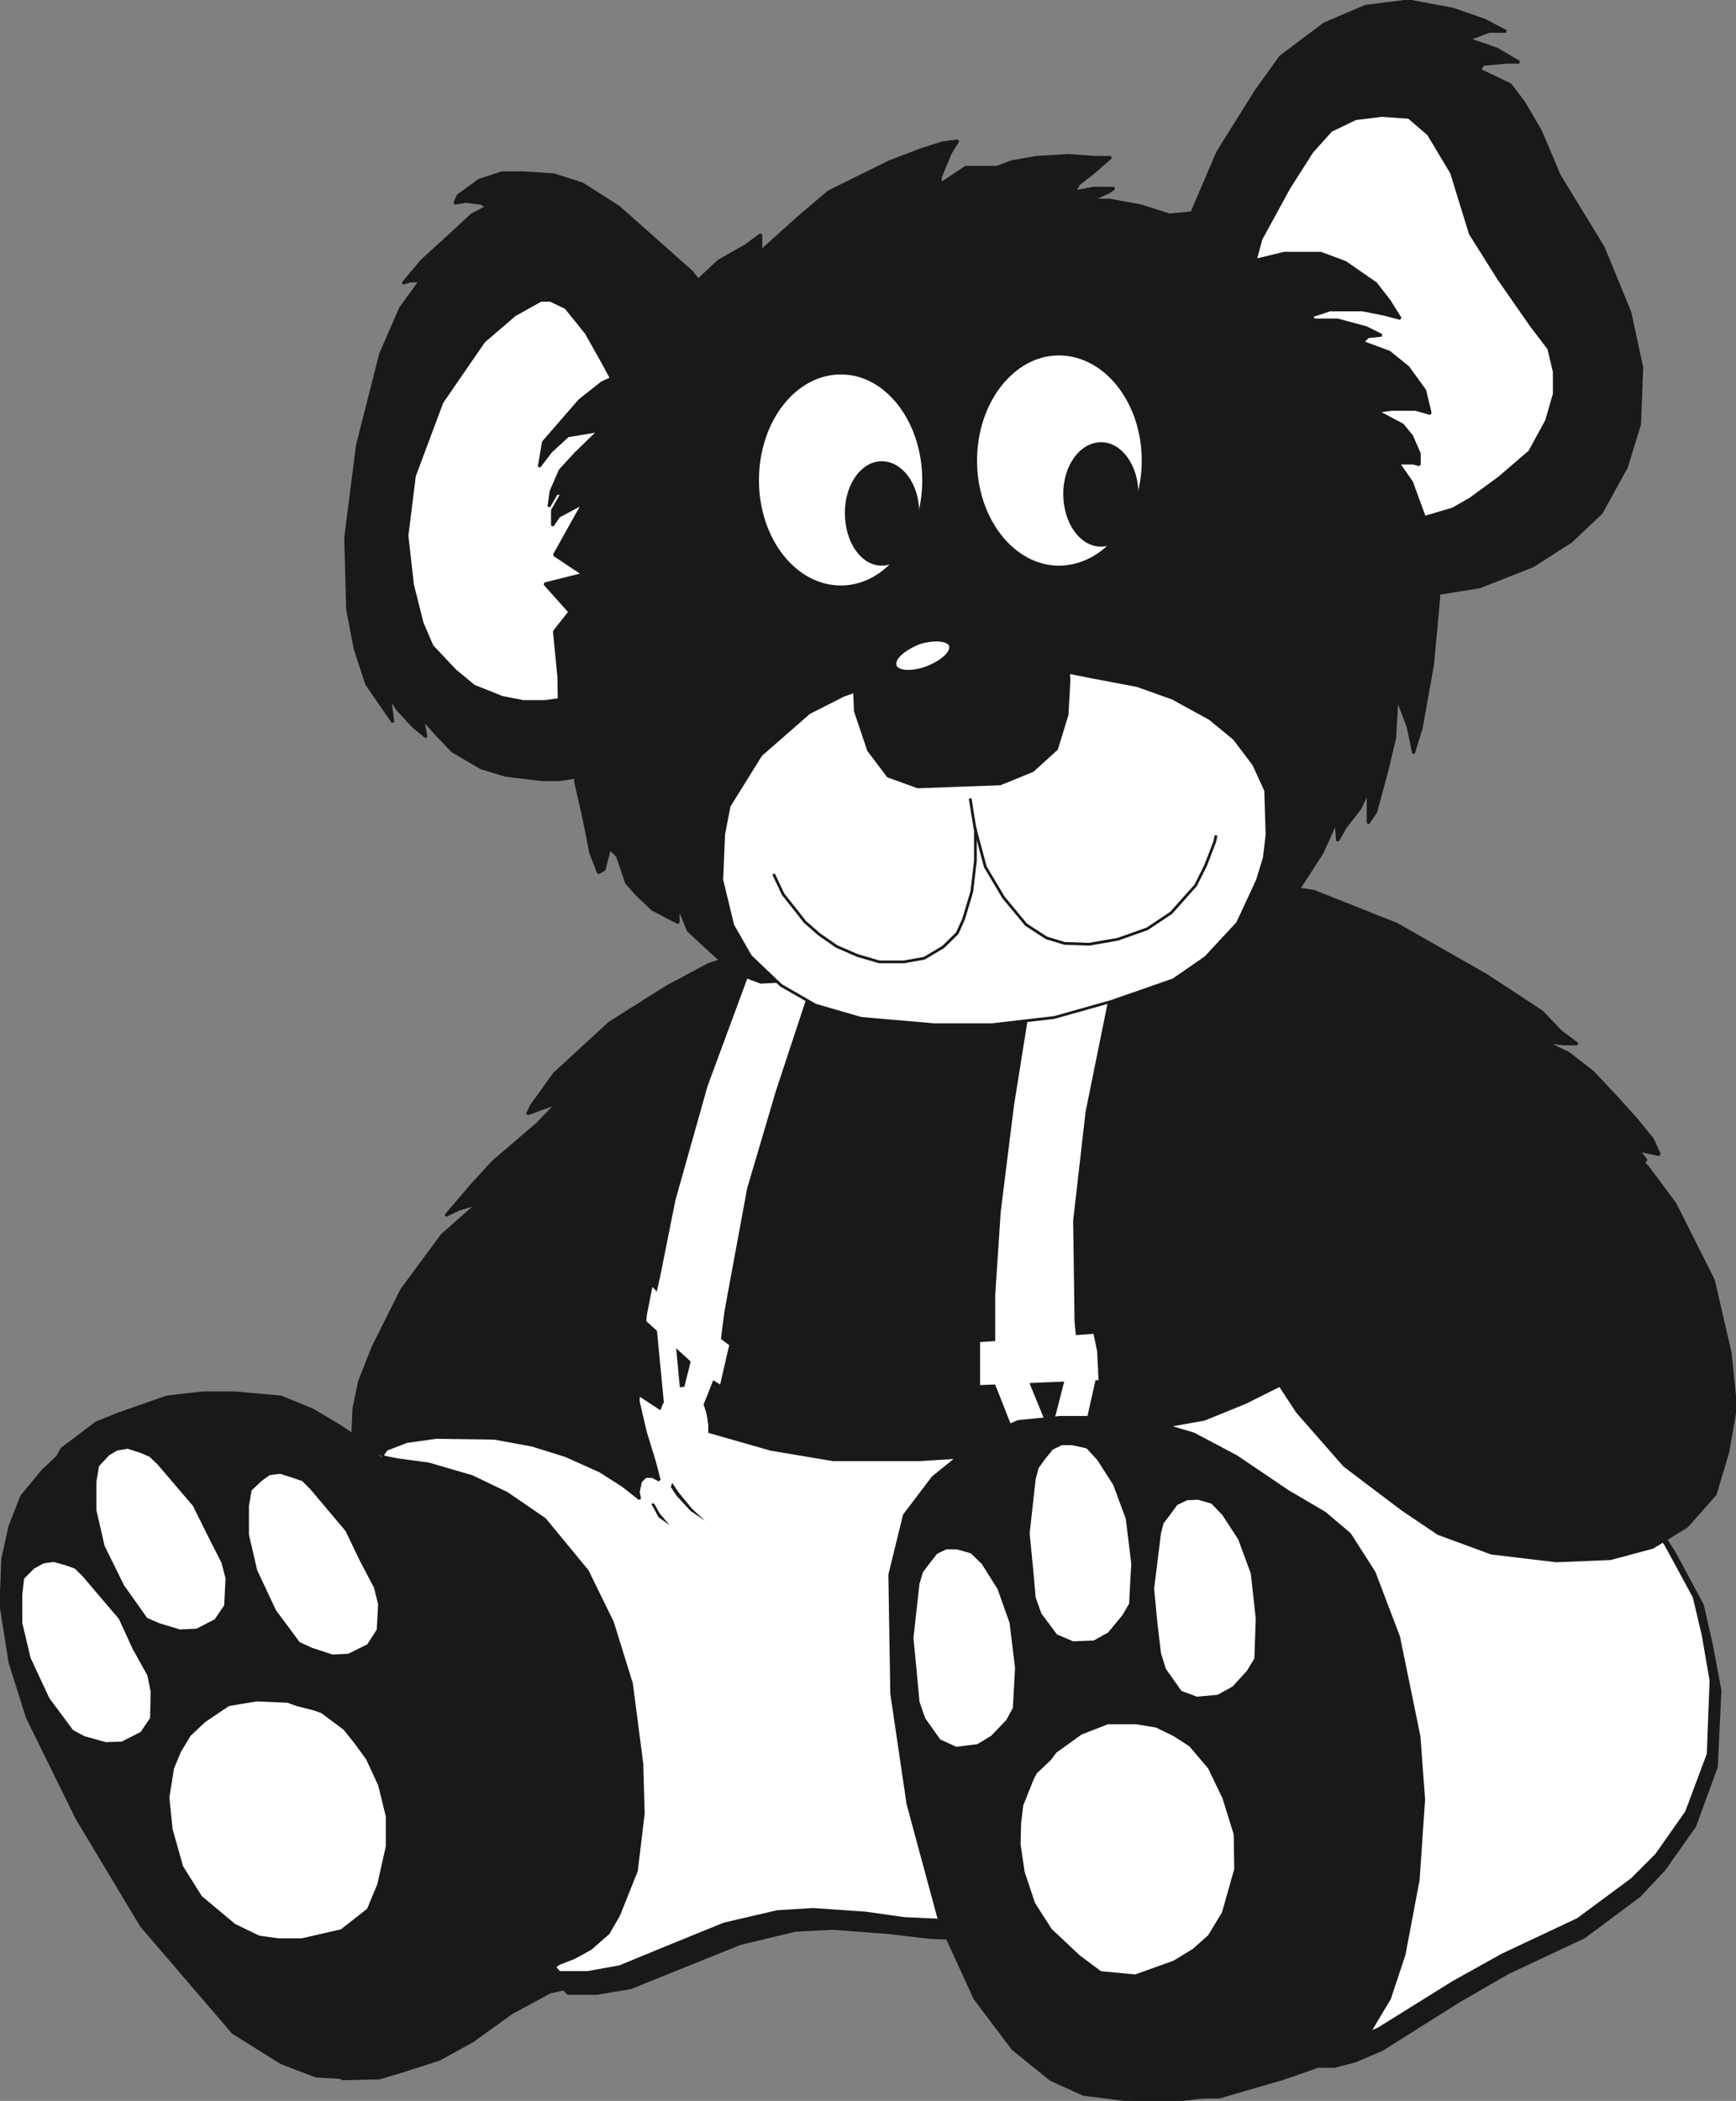 <svg xmlns="http://www.w3.org/2000/svg" xml:space="preserve" width="63.04mm" height="76.25mm" fill-rule="evenodd" stroke-linejoin="round" stroke-width="28.222" preserveAspectRatio="xMidYMid" version="1.2" viewBox="0 0 6304 7625"><rect x="0" y="0" width="6304" height="7625" fill="#808080" stroke="none"/><defs class="ClipPathGroup"><clipPath id="a" clipPathUnits="userSpaceOnUse"><path d="M0 0h6304v7625H0z"/></clipPath></defs><g class="SlideGroup"><g class="Slide" clip-path="url(#a)"><g class="Page"><g class="com.sun.star.drawing.PolyPolygonShape"><path fill="none" d="M1378 5055h2350v2186H1378z" class="BoundingBox"/><defs><linearGradient id="b" x1="2553" x2="2553" y1="7234" y2="5059" gradientUnits="userSpaceOnUse"><stop offset="0" style="stop-color:#1b1918"/><stop offset="1" style="stop-color:#1b1918"/></linearGradient></defs><path d="m3633 5296-200 12h-331l-237-40-249-71-144-69-107-68v30l25 114 33 112 21 69-28-13h-28l-18 15-8 41 8 25-63-46-89-58-132-56-128-40-145-28h-221l-112 15-76 28-20 28 63 12 117 13 167 51 130 61 146 96 162 196 94 193 71 230 41 302 8 188-28 216-64 165-45 71-64 53-63 36-56 20-21 15 21 21h104l124-21 193-78 204-82 200-48 137-7 199 15 153 18 180 7 165-109-28-539-61-1095Z" style="fill:url(#b)"/><path fill="none" stroke="#1B1918" stroke-linejoin="bevel" stroke-width="10" d="m3633 5296-200 12h-331l-237-40-249-71-144-69-107-68v30l25 114 33 112 21 69-28-13h-28l-18 15-8 41 8 25-63-46-89-58-132-56-128-40-145-28h-221l-112 15-76 28-20 28 63 12 117 13 167 51 130 61 146 96 162 196 94 193 71 230 41 302 8 188-28 216-64 165-45 71-64 53-63 36-56 20-21 15 21 21h104l124-21 193-78 204-82 200-48 137-7 199 15 153 18 180 7 165-109-28-539-61-1095Z"/></g><g class="com.sun.star.drawing.PolyPolygonShape"><path fill="none" d="M4183 4885h2069v2621H4183z" class="BoundingBox"/><defs><linearGradient id="c" x1="5217" x2="5217" y1="7500" y2="4890" gradientUnits="userSpaceOnUse"><stop offset="0" style="stop-color:#1b1918"/><stop offset="1" style="stop-color:#1b1918"/></linearGradient></defs><path d="m4188 5194 187-35 153-61 162-84 216-91 405-33 671 594 96 148 104 193 33 145 31 165-13 277-79 216-111 157-89 95-201 150-277 130-180 104-278 175-96 41-77 20h-139l-41-76-96-1190-354-589-27-451Z" style="fill:url(#c)"/><path fill="none" stroke="#1B1918" stroke-linejoin="bevel" stroke-width="10" d="m4188 5194 187-35 153-61 162-84 216-91 405-33 671 594 96 148 104 193 33 145 31 165-13 277-79 216-111 157-89 95-201 150-277 130-180 104-278 175-96 41-77 20h-139l-41-76-96-1190-354-589-27-451Z"/></g><g class="com.sun.star.drawing.PolyPolygonShape"><path fill="none" d="M1273 3452h1584v2356H1273z" class="BoundingBox"/><defs><linearGradient id="d" x1="2064" x2="2064" y1="5801" y2="3456" gradientUnits="userSpaceOnUse"><stop offset="0" style="stop-color:#1b1918"/><stop offset="1" style="stop-color:#1b1918"/></linearGradient></defs><path d="m2706 3457-132 43-152 81-209 132-201 185-84 117-13 28 20-7 89-33-73 76-160 137-77 84-96 112 48-23 69-21-130 115-147 199-104 208-49 125-20 96-7 165 63 132 513 285 463 109 353-25-104-409-61-257 13-477 119-659 214-419-145-99Z" style="fill:url(#d)"/><path fill="none" stroke="#1B1918" stroke-linejoin="bevel" stroke-width="10" d="m2706 3457-132 43-152 81-209 132-201 185-84 117-13 28 20-7 89-33-73 76-160 137-77 84-96 112 48-23 69-21-130 115-147 199-104 208-49 125-20 96-7 165 63 132 513 285 463 109 353-25-104-409-61-257 13-477 119-659 214-419-145-99Z"/></g><g class="com.sun.star.drawing.PolyPolygonShape"><path fill="none" d="M2360 3142h2750v2384H2360z" class="BoundingBox"/><defs><linearGradient id="e" x1="3734" x2="3734" y1="5519" y2="3146" gradientUnits="userSpaceOnUse"><stop offset="0" style="stop-color:#1b1918"/><stop offset="1" style="stop-color:#1b1918"/></linearGradient></defs><path d="m2502 5312 663 208 712-71 617-209 610-241-376-1499-402-353-1017 152-579 444-180 501-173 590-12 89v63l12 92 89 109 84 125h-48Z" style="fill:url(#e)"/><path fill="none" stroke="#1B1918" stroke-linejoin="bevel" stroke-width="10" d="m2502 5312 663 208 712-71 617-209 610-241-376-1499-402-353-1017 152-579 444-180 501-173 590-12 89v63l12 92 89 109 84 125h-48Z"/></g><g class="com.sun.star.drawing.PolyPolygonShape"><path fill="none" d="M53 5050h2684v2501H53z" class="BoundingBox"/><defs><linearGradient id="f" x1="1394" x2="1394" y1="7545" y2="5055" gradientUnits="userSpaceOnUse"><stop offset="0" style="stop-color:#1b1918"/><stop offset="1" style="stop-color:#1b1918"/></linearGradient></defs><path d="m58 5580 10-61 76-117 81-144 125-94 76-31 180-63 130-15h117l167 15 117 48 102 61 71 48 78 56h228l393 36 333 274 389 582-8 445-226 353-229 181-104 40-167 36-140 76-142 102-120 66-134 43-83 25-134 3-155-122-325-402L58 5580Z" style="fill:url(#f)"/><path fill="none" stroke="#1B1918" stroke-linejoin="bevel" stroke-width="10" d="m58 5580 10-61 76-117 81-144 125-94 76-31 180-63 130-15h117l167 15 117 48 102 61 71 48 78 56h228l393 36 333 274 389 582-8 445-226 353-229 181-104 40-167 36-140 76-142 102-120 66-134 43-83 25-134 3-155-122-325-402L58 5580Z"/></g><g class="com.sun.star.drawing.PolyPolygonShape"><path fill="none" d="M-2 5133h1777v2415H-2z" class="BoundingBox"/><defs><linearGradient id="g" x1="886" x2="886" y1="7542" y2="5138" gradientUnits="userSpaceOnUse"><stop offset="0" style="stop-color:#1b1918"/><stop offset="1" style="stop-color:#1b1918"/></linearGradient></defs><path d="m244 5254-89 84-76 92-43 109-26 117-7 168 33 209 63 200 180 366 234 390 333 388 174 109 127 49 121 7 112-15 140-76 84-81 61-87 63-117 41-137v-201l-15-221-89-285-209-505-152-342-109-144-112-84-112-54-130-30-216-25-158 20-175 61-48 35Z" style="fill:url(#g)"/><path fill="none" stroke="#1B1918" stroke-linejoin="bevel" stroke-width="10" d="m244 5254-89 84-76 92-43 109-26 117-7 168 33 209 63 200 180 366 234 390 333 388 174 109 127 49 121 7 112-15 140-76 84-81 61-87 63-117 41-137v-201l-15-221-89-285-209-505-152-342-109-144-112-84-112-54-130-30-216-25-158 20-175 61-48 35Z"/></g><g class="com.sun.star.drawing.PolyPolygonShape"><path fill="none" d="M71 5659h487v676H71z" class="BoundingBox"/><defs><linearGradient id="h" x1="314" x2="314" y1="6328" y2="5664" gradientUnits="userSpaceOnUse"><stop offset="0" style="stop-color:#fff"/><stop offset="1" style="stop-color:#fff"/></linearGradient></defs><path d="m305 5719-30-30-36-13-43-12-39 5-36 20-38 38-7 58v106l30 127 69 148 87 117 43 23 79 22 59-2 71-36 36-53 2-98-12-60-54-97-50-109-131-154Z" style="fill:url(#h)"/><path fill="none" stroke="#1B1918" stroke-linejoin="bevel" stroke-width="10" d="m305 5719-30-30-36-13-43-12-39 5-36 20-38 38-7 58v106l30 127 69 148 87 117 43 23 79 22 59-2 71-36 36-53 2-98-12-60-54-97-50-109-131-154Z"/></g><g class="com.sun.star.drawing.PolyPolygonShape"><path fill="none" d="M339 5248h491v677H339z" class="BoundingBox"/><defs><linearGradient id="i" x1="584" x2="584" y1="5919" y2="5253" gradientUnits="userSpaceOnUse"><stop offset="0" style="stop-color:#fff"/><stop offset="1" style="stop-color:#fff"/></linearGradient></defs><path d="m577 5313-31-30-35-15-47-15-41 7-30 18-38 41-10 58v104l30 131 71 144 85 120 46 20 76 23 62-3 68-35 36-53 5-100-15-58-51-100-53-107-128-150Z" style="fill:url(#i)"/><path fill="none" stroke="#1B1918" stroke-linejoin="bevel" stroke-width="10" d="m577 5313-31-30-35-15-47-15-41 7-30 18-38 41-10 58v104l30 131 71 144 85 120 46 20 76 23 62-3 68-35 36-53 5-100-15-58-51-100-53-107-128-150Z"/></g><g class="com.sun.star.drawing.PolyPolygonShape"><path fill="none" d="M893 5339h491v677H893z" class="BoundingBox"/><defs><linearGradient id="j" x1="1138" x2="1138" y1="6010" y2="5344" gradientUnits="userSpaceOnUse"><stop offset="0" style="stop-color:#fff"/><stop offset="1" style="stop-color:#fff"/></linearGradient></defs><path d="m1131 5402-31-31-35-12-47-15-41 5-30 22-38 36-10 58v105l30 130 69 147 87 117 46 21 76 25 59-3 71-35 36-56 5-94-15-61-51-97-53-110-128-152Z" style="fill:url(#j)"/><path fill="none" stroke="#1B1918" stroke-linejoin="bevel" stroke-width="10" d="m1131 5402-31-31-35-12-47-15-41 5-30 22-38 36-10 58v105l30 130 69 147 87 117 46 21 76 25 59-3 71-35 36-56 5-94-15-61-51-97-53-110-128-152Z"/></g><g class="com.sun.star.drawing.PolyPolygonShape"><path fill="none" d="M605 6165h807v882H605z" class="BoundingBox"/><defs><linearGradient id="k" x1="1008" x2="1008" y1="7040" y2="6170" gradientUnits="userSpaceOnUse"><stop offset="0" style="stop-color:#fff"/><stop offset="1" style="stop-color:#fff"/></linearGradient></defs><path d="m1078 6187-33-12-113-5-102 17-88 59-54 51-35 58-26 62-17 107 12 116 38 135 69 110 122 102 89 43 72 10h84l144-33 97-76 38-91 31-139v-109l-28-114-44-95-43-59-40-50-82-61-28-10-63-16Z" style="fill:url(#k)"/><path fill="none" stroke="#1B1918" stroke-linejoin="bevel" stroke-width="10" d="m1078 6187-33-12-113-5-102 17-88 59-54 51-35 58-26 62-17 107 12 116 38 135 69 110 122 102 89 43 72 10h84l144-33 97-76 38-91 31-139v-109l-28-114-44-95-43-59-40-50-82-61-28-10-63-16Z"/></g><g class="com.sun.star.drawing.PolyPolygonShape"><path fill="none" d="M3603 3601h437v1382h-437z" class="BoundingBox"/><defs><linearGradient id="l" x1="3821" x2="3821" y1="4977" y2="3607" gradientUnits="userSpaceOnUse"><stop offset="0" style="stop-color:#fff"/><stop offset="1" style="stop-color:#fff"/></linearGradient></defs><path d="m3733 3662-56 351-48 384-20 303v228l20 49h124l169-28-15-153-5-366 45-394 87-429-301 55Z" style="fill:url(#l)"/><path fill="none" stroke="#1B1918" stroke-linejoin="bevel" stroke-width="10" d="m3733 3662-56 351-48 384-20 303v228l20 49h124l169-28-15-153-5-366 45-394 87-429-301 55Z"/></g><g class="com.sun.star.drawing.PolyPolygonShape"><path fill="none" d="M3609 4958h380v403h-380z" class="BoundingBox"/><defs><linearGradient id="m" x1="3798" x2="3798" y1="5360" y2="4958" gradientUnits="userSpaceOnUse"><stop offset="0" style="stop-color:#fff"/><stop offset="1" style="stop-color:#fff"/></linearGradient></defs><path d="m3609 5013 124 314 153 33 21-33 81-362-109-7-64 249-97-237-109 43Z" style="fill:url(#m)"/></g><g class="com.sun.star.drawing.PolyPolygonShape"><path fill="none" d="M3559 4841h431v187h-431z" class="BoundingBox"/><defs><linearGradient id="n" x1="3774" x2="3774" y1="5027" y2="4841" gradientUnits="userSpaceOnUse"><stop offset="0" style="stop-color:#fff"/><stop offset="1" style="stop-color:#fff"/></linearGradient></defs><path d="M3559 4871v156l430-18-5-105-13-63-412 30Z" style="fill:url(#n)"/></g><g class="com.sun.star.drawing.PolyPolygonShape"><path fill="none" d="M1379 5055h2242v2110H1379z" class="BoundingBox"/><defs><linearGradient id="o" x1="2499" x2="2499" y1="7158" y2="5059" gradientUnits="userSpaceOnUse"><stop offset="0" style="stop-color:#fff"/><stop offset="1" style="stop-color:#fff"/></linearGradient></defs><path d="m3531 5286-193 12h-313l-226-38-238-68-139-64-104-68v27l26 112 33 107 17 66-25-13h-25l-18 18-8 38 5 25-61-48-83-53-125-56-122-38-137-25-211-3-107 15-73 28-20 26 60 12 112 15 158 46 127 61 137 94 155 188 91 186 69 222 38 292 5 180-25 208-64 160-38 66-64 56-60 33-54 21-18 12 18 21h102l117-21 185-76 194-79 193-45 130-8 190 13 142 20 173 8 158-110-26-518-58-1057Z" style="fill:url(#o)"/><path fill="none" stroke="#1B1918" stroke-linejoin="bevel" stroke-width="10" d="m3531 5286-193 12h-313l-226-38-238-68-139-64-104-68v27l26 112 33 107 17 66-25-13h-25l-18 18-8 38 5 25-61-48-83-53-125-56-122-38-137-25-211-3-107 15-73 28-20 26 60 12 112 15 158 46 127 61 137 94 155 188 91 186 69 222 38 292 5 180-25 208-64 160-38 66-64 56-60 33-54 21-18 12 18 21h102l117-21 185-76 194-79 193-45 130-8 190 13 142 20 173 8 158-110-26-518-58-1057Z"/></g><g class="com.sun.star.drawing.PolyPolygonShape"><path fill="none" d="M2436 5382h126v139h-126z" class="BoundingBox"/><defs><linearGradient id="p" x1="2498" x2="2498" y1="5520" y2="5382" gradientUnits="userSpaceOnUse"><stop offset="0" style="stop-color:#1b1918"/><stop offset="1" style="stop-color:#1b1918"/></linearGradient></defs><path d="m2441 5382 22 33 50 61 48 44-53-36-50-54-22-33 5-15Z" style="fill:url(#p)"/></g><g class="com.sun.star.drawing.PolyPolygonShape"><path fill="none" d="M2365 5456h68v81h-68z" class="BoundingBox"/><defs><linearGradient id="q" x1="2398" x2="2398" y1="5536" y2="5456" gradientUnits="userSpaceOnUse"><stop offset="0" style="stop-color:#1b1918"/><stop offset="1" style="stop-color:#1b1918"/></linearGradient></defs><path d="m2375 5456 20 36 37 44-40-29-27-49 10-2Z" style="fill:url(#q)"/></g><g class="com.sun.star.drawing.PolyPolygonShape"><path fill="none" d="M4183 4885h2036v2544H4183z" class="BoundingBox"/><defs><linearGradient id="r" x1="5200" x2="5200" y1="7422" y2="4889" gradientUnits="userSpaceOnUse"><stop offset="0" style="stop-color:#fff"/><stop offset="1" style="stop-color:#fff"/></linearGradient></defs><path d="m4188 5184 185-33 150-61 162-81 211-86 397-33 661 576 96 142 102 188 33 140 28 163-10 267-79 211-109 155-89 89-196 145-274 129-178 99-273 170-94 39-76 20h-137l-41-74-96-1155-348-573-25-437Z" style="fill:url(#r)"/><path fill="none" stroke="#1B1918" stroke-linejoin="bevel" stroke-width="10" d="m4188 5184 185-33 150-61 162-81 211-86 397-33 661 576 96 142 102 188 33 140 28 163-10 267-79 211-109 155-89 89-196 145-274 129-178 99-273 170-94 39-76 20h-137l-41-74-96-1155-348-573-25-437Z"/></g><g class="com.sun.star.drawing.PolyPolygonShape"><path fill="none" d="M3551 5139h1625v2478H3551z" class="BoundingBox"/><defs><linearGradient id="s" x1="4363" x2="4363" y1="7610" y2="5143" gradientUnits="userSpaceOnUse"><stop offset="0" style="stop-color:#1b1918"/><stop offset="1" style="stop-color:#1b1918"/></linearGradient></defs><path d="m3556 5263 96-66 155-33 150-20h128l114 20 135 40 155 82 188 127 133 78 91 77 89 139 89 234 74 361 17 229-20 292-51 270-53 160-71 119-92 71-109 61-118 41-228 66h-310l-120-125-249-553-84-720 15-376-124-574Z" style="fill:url(#s)"/><path fill="none" stroke="#1B1918" stroke-linejoin="bevel" stroke-width="10" d="m3556 5263 96-66 155-33 150-20h128l114 20 135 40 155 82 188 127 133 78 91 77 89 139 89 234 74 361 17 229-20 292-51 270-53 160-71 119-92 71-109 61-118 41-228 66h-310l-120-125-249-553-84-720 15-376-124-574Z"/></g><g class="com.sun.star.drawing.PolyPolygonShape"><path fill="none" d="M3226 5139h1635v2491H3226z" class="BoundingBox"/><defs><linearGradient id="t" x1="4043" x2="4043" y1="7624" y2="5144" gradientUnits="userSpaceOnUse"><stop offset="0" style="stop-color:#1b1918"/><stop offset="1" style="stop-color:#1b1918"/></linearGradient></defs><path d="m3388 5362 188-152 122-51 152-15h120l143 48 168 76 213 157 119 181 109 188 92 302 41 326-21 361-40 335-72 186-129 193-84 68-112 43-137 16h-147l-179-23-119-54-137-111-138-183-127-277-116-429-59-400-7-432 53-216 104-137Z" style="fill:url(#t)"/><path fill="none" stroke="#1B1918" stroke-linejoin="bevel" stroke-width="10" d="m3388 5362 188-152 122-51 152-15h120l143 48 168 76 213 157 119 181 109 188 92 302 41 326-21 361-40 335-72 186-129 193-84 68-112 43-137 16h-147l-179-23-119-54-137-111-138-183-127-277-116-429-59-400-7-432 53-216 104-137Z"/></g><g class="com.sun.star.drawing.PolyPolygonShape"><path fill="none" d="M4181 5433h390v736h-390z" class="BoundingBox"/><defs><linearGradient id="u" x1="4375" x2="4375" y1="6162" y2="5437" gradientUnits="userSpaceOnUse"><stop offset="0" style="stop-color:#fff"/><stop offset="1" style="stop-color:#fff"/></linearGradient></defs><path d="m4211 5564 10-38 23-30 28-38 38-18 41-2 51 15 41 43 58 89 46 125 18 163-5 148-28 46-53 58-56 31-77 7-59-22-58-82-18-58-13-110-12-125 25-202Z" style="fill:url(#u)"/><path fill="none" stroke="#1B1918" stroke-linejoin="bevel" stroke-width="10" d="m4211 5564 10-38 23-30 28-38 38-18 41-2 51 15 41 43 58 89 46 125 18 163-5 148-28 46-53 58-56 31-77 7-59-22-58-82-18-58-13-110-12-125 25-202Z"/></g><g class="com.sun.star.drawing.PolyPolygonShape"><path fill="none" d="M3728 5235h391v734h-391z" class="BoundingBox"/><defs><linearGradient id="v" x1="3923" x2="3923" y1="5962" y2="5240" gradientUnits="userSpaceOnUse"><stop offset="0" style="stop-color:#fff"/><stop offset="1" style="stop-color:#fff"/></linearGradient></defs><path d="m3756 5367 11-41 22-31 31-38 35-17h39l54 12 40 43 59 92 46 124 20 164-8 147-25 43-53 64-54 30-77 3-61-26-58-78-21-59-10-111-12-123 22-198Z" style="fill:url(#v)"/><path fill="none" stroke="#1B1918" stroke-linejoin="bevel" stroke-width="10" d="m3756 5367 11-41 22-31 31-38 35-17h39l54 12 40 43 59 92 46 124 20 164-8 147-25 43-53 64-54 30-77 3-61-26-58-78-21-59-10-111-12-123 22-198Z"/></g><g class="com.sun.star.drawing.PolyPolygonShape"><path fill="none" d="M3306 5613h391v739h-391z" class="BoundingBox"/><defs><linearGradient id="w" x1="3501" x2="3501" y1="6344" y2="5617" gradientUnits="userSpaceOnUse"><stop offset="0" style="stop-color:#fff"/><stop offset="1" style="stop-color:#fff"/></linearGradient></defs><path d="m3334 5747 13-43 23-31 30-38 36-17h38l54 15 41 40 58 92 44 124 20 164-8 147-25 46-56 58-51 31-79 10-61-28-56-79-21-61-10-109-12-123 22-198Z" style="fill:url(#w)"/><path fill="none" stroke="#1B1918" stroke-linejoin="bevel" stroke-width="10" d="m3334 5747 13-43 23-31 30-38 36-17h38l54 15 41 40 58 92 44 124 20 164-8 147-25 46-56 58-51 31-79 10-61-28-56-79-21-61-10-109-12-123 22-198Z"/></g><g class="com.sun.star.drawing.PolyPolygonShape"><path fill="none" d="M3696 6248h798v930h-798z" class="BoundingBox"/><defs><linearGradient id="x" x1="4094" x2="4094" y1="7171" y2="6253" gradientUnits="userSpaceOnUse"><stop offset="0" style="stop-color:#fff"/><stop offset="1" style="stop-color:#fff"/></linearGradient></defs><path d="m3812 6385 21-28 92-66 97-38h104l73 12 64 31 59 38 69 81 53 110 41 132 2 127-45 159-51 84-56 50-72 44-140 50-127-12-79-59-102-96-61-95-38-114-15-102 2-76 8-66 38-95 12-23 51-48Z" style="fill:url(#x)"/><path fill="none" stroke="#1B1918" stroke-linejoin="bevel" stroke-width="10" d="m3812 6385 21-28 92-66 97-38h104l73 12 64 31 59 38 69 81 53 110 41 132 2 127-45 159-51 84-56 50-72 44-140 50-127-12-79-59-102-96-61-95-38-114-15-102 2-76 8-66 38-95 12-23 51-48Z"/></g><g class="com.sun.star.drawing.PolyPolygonShape"><path fill="none" d="M2367 3480h591v1462h-591z" class="BoundingBox"/><defs><linearGradient id="y" x1="2662" x2="2662" y1="4935" y2="3484" gradientUnits="userSpaceOnUse"><stop offset="0" style="stop-color:#fff"/><stop offset="1" style="stop-color:#fff"/></linearGradient></defs><path d="m2733 3485-168 454-117 415-56 280-20 88 12 64 104 112 97 38h28l23-178 82-444 104-352 130-394-219-83Z" style="fill:url(#y)"/><path fill="none" stroke="#1B1918" stroke-linejoin="bevel" stroke-width="10" d="m2733 3485-168 454-117 415-56 280-20 88 12 64 104 112 97 38h28l23-178 82-444 104-352 130-394-219-83Z"/></g><g class="com.sun.star.drawing.PolyPolygonShape"><path fill="none" d="M2377 4740h244v500h-244z" class="BoundingBox"/><defs><linearGradient id="z" x1="2498" x2="2498" y1="5238" y2="4739" gradientUnits="userSpaceOnUse"><stop offset="0" style="stop-color:#fff"/><stop offset="1" style="stop-color:#fff"/></linearGradient></defs><path d="m2377 4740 43 446 79 53 120-303-99-41-47 186-25-265-71-76Z" style="fill:url(#z)"/></g><g class="com.sun.star.drawing.PolyPolygonShape"><path fill="none" d="M2347 4671h302v355h-302z" class="BoundingBox"/><defs><linearGradient id="A" x1="2497" x2="2497" y1="5025" y2="4671" gradientUnits="userSpaceOnUse"><stop offset="0" style="stop-color:#fff"/><stop offset="1" style="stop-color:#fff"/></linearGradient></defs><path d="m2369 4671-20 101-2 23 219 199 49 31 33-143-263-194-16-17Z" style="fill:url(#A)"/></g><g class="com.sun.star.drawing.ClosedBezierShape"><path fill="none" d="M2388 5034h185v312h-185z" class="BoundingBox"/><defs><linearGradient id="B" x1="2480" x2="2480" y1="5344" y2="5033" gradientUnits="userSpaceOnUse"><stop offset="0" style="stop-color:#fff"/><stop offset="1" style="stop-color:#fff"/></linearGradient></defs><path d="M2572 5189v16l-2 16-2 15-3 15-4 13-4 13-6 12-5 11-7 10-7 9-8 8-8 6-8 5-9 4-9 2-5 1h-10l-4-1-5-1-4-1-9-4-8-5-8-6-8-8-7-9-6-10-6-11-6-12-5-13-4-13-3-15-2-15-2-16v-32l2-15 2-14 3-15 4-13 5-13 6-12 6-11 6-10 7-9 8-8 8-7 8-5 9-4 4-1 5-1 4-1h10l5 1 4 1 5 1 9 4 8 5 8 7 8 8 7 9 7 10 5 11 6 12 4 13 4 13 3 15 2 14 2 15v16Z" style="fill:url(#B)"/></g><g class="com.sun.star.drawing.PolyPolygonShape"><path fill="none" d="M4290 3202h2019v2469H4290z" class="BoundingBox"/><defs><linearGradient id="C" x1="5299" x2="5299" y1="5664" y2="3207" gradientUnits="userSpaceOnUse"><stop offset="0" style="stop-color:#1b1918"/><stop offset="1" style="stop-color:#1b1918"/></linearGradient></defs><path d="m4592 3208 180 27 301 120 325 185 201 132 68 71 61 46h-48l-69-7 84 40 89 69 90 96 71 79 56 69 25 55h-5l-71-15 28 36-13 5 21 23 96 129 140 278 61 264 20 196-28 162-46 155-104 117-124 76-153 41-196 8-236-28-193-71-132-89-209-158-171-195-145-221-162-338-109-301 43-861 254-195Z" style="fill:url(#C)"/><path fill="none" stroke="#1B1918" stroke-linejoin="bevel" stroke-width="10" d="m4592 3208 180 27 301 120 325 185 201 132 68 71 61 46h-48l-69-7 84 40 89 69 90 96 71 79 56 69 25 55h-5l-71-15 28 36-13 5 21 23 96 129 140 278 61 264 20 196-28 162-46 155-104 117-124 76-153 41-196 8-236-28-193-71-132-89-209-158-171-195-145-221-162-338-109-301 43-861 254-195Z"/></g><g class="com.sun.star.drawing.PolyPolygonShape"><path fill="none" d="M1270 5197h129v103h-129z" class="BoundingBox"/><defs><linearGradient id="D" x1="1334" x2="1334" y1="5294" y2="5202" gradientUnits="userSpaceOnUse"><stop offset="0" style="stop-color:#fff"/><stop offset="1" style="stop-color:#fff"/></linearGradient></defs><path d="m1275 5202 22 25 52 39 37 28 7-10-39-23-59-49-8-8-12-2Z" style="fill:url(#D)"/><path fill="none" stroke="#1B1918" stroke-linejoin="bevel" stroke-width="10" d="m1275 5202 22 25 52 39 37 28 7-10-39-23-59-49-8-8-12-2Z"/></g><g class="com.sun.star.drawing.PolyPolygonShape"><path fill="none" d="M1250 622h1320v2214H1250z" class="BoundingBox"/><defs><linearGradient id="E" x1="1909" x2="1909" y1="2829" y2="626" gradientUnits="userSpaceOnUse"><stop offset="0" style="stop-color:#1b1918"/><stop offset="1" style="stop-color:#1b1918"/></linearGradient></defs><path d="m2564 1051-54-66-124-110-140-124-132-84-104-33-110-7h-77l-83 27-77 56-12 28 40-7 56 7 21 13-54 28-91 84-92 84-68 81 28-8h35l-71 97-73 167-84 331-43 336 7 261 28 145 41 125 43 63 48 69 5 7-12-91 27 43 56 61 49 41-8-46v-15l43 48 61 64 104 61 89 27 133 16h64l221-36 310-1743Z" style="fill:url(#E)"/><path fill="none" stroke="#1B1918" stroke-linejoin="bevel" stroke-width="10" d="m2564 1051-54-66-124-110-140-124-132-84-104-33-110-7h-77l-83 27-77 56-12 28 40-7 56 7 21 13-54 28-91 84-92 84-68 81 28-8h35l-71 97-73 167-84 331-43 336 7 261 28 145 41 125 43 63 48 69 5 7-12-91 27 43 56 61 49 41-8-46v-15l43 48 61 64 104 61 89 27 133 16h64l221-36 310-1743Z"/></g><g class="com.sun.star.drawing.PolyPolygonShape"><path fill="none" d="M4275-2h1693v2166H4275z" class="BoundingBox"/><defs><linearGradient id="F" x1="5121" x2="5121" y1="2157" y2="2" gradientUnits="userSpaceOnUse"><stop offset="0" style="stop-color:#1b1918"/><stop offset="1" style="stop-color:#1b1918"/></linearGradient></defs><path d="m4280 933 53-173 89-208 139-222 89-124 160-120 148-63 157-20 161 30 117 41 76 40h-61l-76 28 104 36 81 48h-48l-84 8-12 20 111 53 49 64 61 104 68 161 160 262 97 236 43 200-8 206-48 156-91 165-110 104-139 89-193 76-173 28h-230l-340-228-350-997Z" style="fill:url(#F)"/><path fill="none" stroke="#1B1918" stroke-linejoin="bevel" stroke-width="10" d="m4280 933 53-173 89-208 139-222 89-124 160-120 148-63 157-20 161 30 117 41 76 40h-61l-76 28 104 36 81 48h-48l-84 8-12 20 111 53 49 64 61 104 68 161 160 262 97 236 43 200-8 206-48 156-91 165-110 104-139 89-193 76-173 28h-230l-340-228-350-997Z"/></g><g class="com.sun.star.drawing.PolyPolygonShape"><path fill="none" d="M1473 1085h850v1467h-850z" class="BoundingBox"/><defs><linearGradient id="G" x1="1897" x2="1897" y1="2546" y2="1090" gradientUnits="userSpaceOnUse"><stop offset="0" style="stop-color:#fff"/><stop offset="1" style="stop-color:#fff"/></linearGradient></defs><path d="m2291 1506-99-185-63-112-74-92-56-27h-35l-95 53-112 96-152 221-100 267-27 217 20 178 35 139 36 84 84 89 68 56 102 41 77 15h79l109-15 229-137-26-888Z" style="fill:url(#G)"/><path fill="none" stroke="#1B1918" stroke-linejoin="bevel" stroke-width="10" d="m2291 1506-99-185-63-112-74-92-56-27h-35l-95 53-112 96-152 221-100 267-27 217 20 178 35 139 36 84 84 89 68 56 102 41 77 15h79l109-15 229-137-26-888Z"/></g><g class="com.sun.star.drawing.PolyPolygonShape"><path fill="none" d="M4531 413h1120v1481H4531z" class="BoundingBox"/><defs><linearGradient id="H" x1="5090" x2="5090" y1="1887" y2="418" gradientUnits="userSpaceOnUse"><stop offset="0" style="stop-color:#fff"/><stop offset="1" style="stop-color:#fff"/></linearGradient></defs><path d="m4536 1028 43-160 101-185 84-132 69-77 89-43 96-12 98 7 71 61 84 140 68 221 104 165 117 168 64 84 20 84v81l-28 97-61 112-112 96-104 76-63 36-138 41-181-8-185-160-148-213-88-479Z" style="fill:url(#H)"/><path fill="none" stroke="#1B1918" stroke-linejoin="bevel" stroke-width="10" d="m4536 1028 43-160 101-185 84-132 69-77 89-43 96-12 98 7 71 61 84 140 68 221 104 165 117 168 64 84 20 84v81l-28 97-61 112-112 96-104 76-63 36-138 41-181-8-185-160-148-213-88-479Z"/></g><g class="com.sun.star.drawing.PolyPolygonShape"><path fill="none" d="M1953 506h3278v3065H1953z" class="BoundingBox"/><defs><linearGradient id="I" x1="3591" x2="3591" y1="3565" y2="511" gradientUnits="userSpaceOnUse"><stop offset="0" style="stop-color:#1b1918"/><stop offset="1" style="stop-color:#1b1918"/></linearGradient></defs><path d="m2349 1326 58-150 99-132 104-97 97-55 56-41v61l139-125 107-91 221-109 112-43 81-26 56-7-28 45-36 87v25l92-61h113l53-20 91-16 117-7 97 7h56l-64 56-53 41-15 28 68-13h76l-17 13-66 30h66l114 21 104 33 231-23-79 150 117-56 31 96 117-28h132l89 33 111 77 49 63 40 64-61-16-76-15h-119l-69 23 13 13h84l104 28 56 28-49 5-20 20 97 36 68 55 61 84 20 84-53-15h-89l-51 7 92 49 33 40 28 64v41l-21-6h-55l48 69 68 185 31 233-23 246-41 229-28 91-20-97-40-104-8 145-28 117-41 152-28 41v-117l-28 61-55 71-28 49-5-64v-5l-51 112-97 150-112 109-223 124-1606 87-97-36-99-89-68-63-36-89v61l-41-21-53-28-58-55-36-41-33-97-28-28-20 77-21 12-28-73-27-135-28-122v-84l28-104-77 69h-7l-5-264-16-163 56-71-91-102 140-35-105-70 105-188-89 48-23 34v-56l35-61h-20l-28 48 8-56 33-76 56-61 71-69 20-15-119 20-61 56-43 56 15-89 132-152 81-64 76-35 43-41 36-43 8 56Z" style="fill:url(#I)"/><path fill="none" stroke="#1B1918" stroke-linejoin="bevel" stroke-width="10" d="m2349 1326 58-150 99-132 104-97 97-55 56-41v61l139-125 107-91 221-109 112-43 81-26 56-7-28 45-36 87v25l92-61h113l53-20 91-16 117-7 97 7h56l-64 56-53 41-15 28 68-13h76l-17 13-66 30h66l114 21 104 33 231-23-79 150 117-56 31 96 117-28h132l89 33 111 77 49 63 40 64-61-16-76-15h-119l-69 23 13 13h84l104 28 56 28-49 5-20 20 97 36 68 55 61 84 20 84-53-15h-89l-51 7 92 49 33 40 28 64v41l-21-6h-55l48 69 68 185 31 233-23 246-41 229-28 91-20-97-40-104-8 145-28 117-41 152-28 41v-117l-28 61-55 71-28 49-5-64v-5l-51 112-97 150-112 109-223 124-1606 87-97-36-99-89-68-63-36-89v61l-41-21-53-28-58-55-36-41-33-97-28-28-20 77-21 12-28-73-27-135-28-122v-84l28-104-77 69h-7l-5-264-16-163 56-71-91-102 140-35-105-70 105-188-89 48-23 34v-56l35-61h-20l-28 48 8-56 33-76 56-61 71-69 20-15-119 20-61 56-43 56 15-89 132-152 81-64 76-35 43-41 36-43 8 56Z"/></g><g class="com.sun.star.drawing.ClosedBezierShape"><path fill="none" d="M2746 1349h614v787h-614z" class="BoundingBox"/><defs><linearGradient id="J" x1="3052" x2="3052" y1="2130" y2="1354" gradientUnits="userSpaceOnUse"><stop offset="0" style="stop-color:#fff"/><stop offset="1" style="stop-color:#fff"/></linearGradient></defs><path d="m3354 1743-2 39-4 38-7 37-11 36-12 34-15 32-17 29-20 28-21 25-23 22-25 20-26 16-28 13-28 10-30 6-31 2-31-2-31-6-29-10-28-13-26-16-25-20-23-22-22-25-19-28-18-29-15-32-12-34-11-36-7-37-4-38-2-39 2-40 4-38 7-37 11-36 12-34 15-32 18-30 19-28 22-25 23-22 25-20 26-16 28-13 29-10 31-6 31-2 31 2 30 6 28 10 28 13 26 16 25 20 23 22 21 25 20 28 17 30 15 32 12 34 11 36 7 37 4 38 2 40Z" style="fill:url(#J)"/><path fill="none" stroke="#1B1918" stroke-linejoin="bevel" stroke-width="10" d="M3354 1743c0 212-134 387-300 387-169 0-303-175-303-387 0-214 134-389 303-389 166 0 300 175 300 389Z"/></g><g class="com.sun.star.drawing.ClosedBezierShape"><path fill="none" d="M3068 1674h272v380h-272z" class="BoundingBox"/><defs><linearGradient id="K" x1="3203" x2="3203" y1="2047" y2="1678" gradientUnits="userSpaceOnUse"><stop offset="0" style="stop-color:#1b1918"/><stop offset="1" style="stop-color:#1b1918"/></linearGradient></defs><path d="m3333 1861-1 20-2 18-3 19-4 17-6 16-6 16-8 14-8 13-10 12-10 11-11 9-11 8-12 6-13 4-13 3-13 1-13-1-13-3-12-4-12-6-11-8-11-9-10-11-9-12-8-13-8-14-6-16-6-16-4-17-3-19-2-18-1-20 1-19 2-18 3-17 4-17 6-16 6-15 8-14 8-13 9-12 10-10 11-9 11-8 12-6 12-4 13-3 13-1 13 1 13 3 13 4 12 6 11 8 11 9 10 10 10 12 8 13 8 14 6 15 6 16 4 17 3 17 2 18 1 19Z" style="fill:url(#K)"/><path fill="none" stroke="#1B1918" stroke-linejoin="bevel" stroke-width="10" d="M3333 1861c0 106-59 187-131 187-71 0-129-81-129-187 0-101 58-182 129-182 72 0 131 81 131 182Z"/></g><g class="com.sun.star.drawing.ClosedBezierShape"><path fill="none" d="M3537 1280h620v785h-620z" class="BoundingBox"/><defs><linearGradient id="L" x1="3847" x2="3847" y1="2057" y2="1284" gradientUnits="userSpaceOnUse"><stop offset="0" style="stop-color:#fff"/><stop offset="1" style="stop-color:#fff"/></linearGradient></defs><path d="m4151 1672-2 39-4 39-8 37-10 35-13 34-16 32-17 29-20 28-22 25-23 22-26 19-26 17-28 13-30 9-30 6-31 2-31-2-29-6-29-9-28-13-26-17-25-19-23-22-22-25-19-28-18-29-15-32-13-34-10-35-8-37-4-39-2-39 2-40 4-38 8-38 10-35 13-34 15-32 18-30 19-27 22-25 23-22 25-20 26-16 28-13 29-9 29-6 31-2 31 2 30 6 30 9 28 13 26 16 26 20 23 22 22 25 20 27 17 30 16 32 13 34 10 35 8 38 4 38 2 40Z" style="fill:url(#L)"/><path fill="none" stroke="#1B1918" stroke-linejoin="bevel" stroke-width="10" d="M4151 1672c0 213-138 386-306 386-165 0-302-173-302-386 0-215 137-387 302-387 168 0 306 172 306 387Z"/></g><g class="com.sun.star.drawing.ClosedBezierShape"><path fill="none" d="M3861 1605h274v380h-274z" class="BoundingBox"/><defs><linearGradient id="M" x1="3997" x2="3997" y1="1978" y2="1609" gradientUnits="userSpaceOnUse"><stop offset="0" style="stop-color:#1b1918"/><stop offset="1" style="stop-color:#1b1918"/></linearGradient></defs><path d="m4129 1792-1 19-2 19-3 18-4 17-6 16-6 15-8 15-8 13-9 12-10 11-11 9-11 8-12 7-13 4-13 3-13 1-14-1-13-3-13-4-12-7-12-8-11-9-10-11-10-12-8-13-8-15-6-15-6-16-4-17-3-18-2-19-1-19 1-18 2-18 3-18 4-16 6-16 6-15 8-14 8-13 10-12 10-11 11-9 12-7 12-7 13-4 13-3 14-1 13 1 13 3 13 4 12 7 11 7 11 9 10 11 9 12 8 13 8 14 6 15 6 16 4 16 3 18 2 18 1 18Z" style="fill:url(#M)"/><path fill="none" stroke="#1B1918" stroke-linejoin="bevel" stroke-width="10" d="M4129 1792c0 103-58 187-130 187-75 0-133-84-133-187 0-99 58-182 133-182 72 0 130 83 130 182Z"/></g><g class="com.sun.star.drawing.PolyPolygonShape"><path fill="none" d="M2616 2433h1991v1292H2616z" class="BoundingBox"/><defs><linearGradient id="N" x1="3611" x2="3611" y1="3718" y2="2437" gradientUnits="userSpaceOnUse"><stop offset="0" style="stop-color:#fff"/><stop offset="1" style="stop-color:#fff"/></linearGradient></defs><path d="m3178 2483-116 41-124 63-175 153-115 185-20 102-7 166 40 165 64 112 111 106 125 72 166 48 264 23h211l226-26 206-58 227-79 117-81 116-125 72-155 25-81 10-85-5-160-43-94-71-94-89-73-135-74-129-46-159-30-101-20h-201l-490 45Z" style="fill:url(#N)"/><path fill="none" stroke="#1B1918" stroke-linejoin="bevel" stroke-width="10" d="m3178 2483-116 41-124 63-175 153-115 185-20 102-7 166 40 165 64 112 111 106 125 72 166 48 264 23h211l226-26 206-58 227-79 117-81 116-125 72-155 25-81 10-85-5-160-43-94-71-94-89-73-135-74-129-46-159-30-101-20h-201l-490 45Z"/></g><g class="com.sun.star.drawing.PolyPolygonShape"><path fill="none" d="M3095 2210h793v653h-793z" class="BoundingBox"/><defs><linearGradient id="O" x1="3491" x2="3491" y1="2855" y2="2214" gradientUnits="userSpaceOnUse"><stop offset="0" style="stop-color:#1b1918"/><stop offset="1" style="stop-color:#1b1918"/></linearGradient></defs><path d="m3665 2215-190 10-202 38-84 38-55 56-33 96 5 128 48 142 71 94 108 39 299-11 118-48 87-79 38-124 7-125-7-125-41-84-76-40-93-5Z" style="fill:url(#O)"/><path fill="none" stroke="#1B1918" stroke-linejoin="bevel" stroke-width="10" d="m3665 2215-190 10-202 38-84 38-55 56-33 96 5 128 48 142 71 94 108 39 299-11 118-48 87-79 38-124 7-125-7-125-41-84-76-40-93-5Z"/></g><g fill="none" class="com.sun.star.drawing.PolyLineShape"><path d="M3518 2893h904v540h-904z" class="BoundingBox"/><path stroke="#1B1918" stroke-linejoin="bevel" stroke-width="10" d="m3523 2898 17 106 38 142 66 111 82 99 74 48 66 20 89 3 104-18 107-38 87-58 89-100 36-72 33-86 5-23"/></g><g fill="none" class="com.sun.star.drawing.PolyLineShape"><path d="M2804 3000h744v498h-744z" class="BoundingBox"/><path stroke="#1B1918" stroke-linejoin="bevel" stroke-width="10" d="M3542 3005v119l-13 112-30 100-23 51-51 50-69 41-74 13h-89l-79-23-76-33-62-43-53-46-28-36-51-64-35-74"/></g><g class="com.sun.star.drawing.ClosedBezierShape"><path fill="none" d="M3245 2317h214v126h-214z" class="BoundingBox"/><defs><linearGradient id="P" x1="3351" x2="3351" y1="2435" y2="2322" gradientUnits="userSpaceOnUse"><stop offset="0" style="stop-color:#fff"/><stop offset="1" style="stop-color:#fff"/></linearGradient></defs><path d="m3451 2342 1 2v11l-1 2-2 5-3 6-4 5-4 6-6 5-6 5-6 5-16 11-18 9-20 9-19 6-20 5-9 1-9 1h-17l-8-1-7-1-6-1-6-3-5-2-2-2-2-1-1-2-2-2-1-2-1-2v-3l-1-2v-8l1-2 2-6 3-5 3-5 5-6 5-5 6-6 7-5 16-11 18-10 20-9 20-6 19-3 18-2h17l8 1 7 1 6 2 6 2 5 3 2 1 2 2 1 1 2 2 1 2 1 2Z" style="fill:url(#P)"/><path fill="none" stroke="#1B1918" stroke-linejoin="bevel" stroke-width="10" d="M3451 2342c8 26-30 59-85 81-53 20-107 17-115-6-9-26 28-59 85-83 53-17 105-14 115 8Z"/></g></g></g></g></svg>
